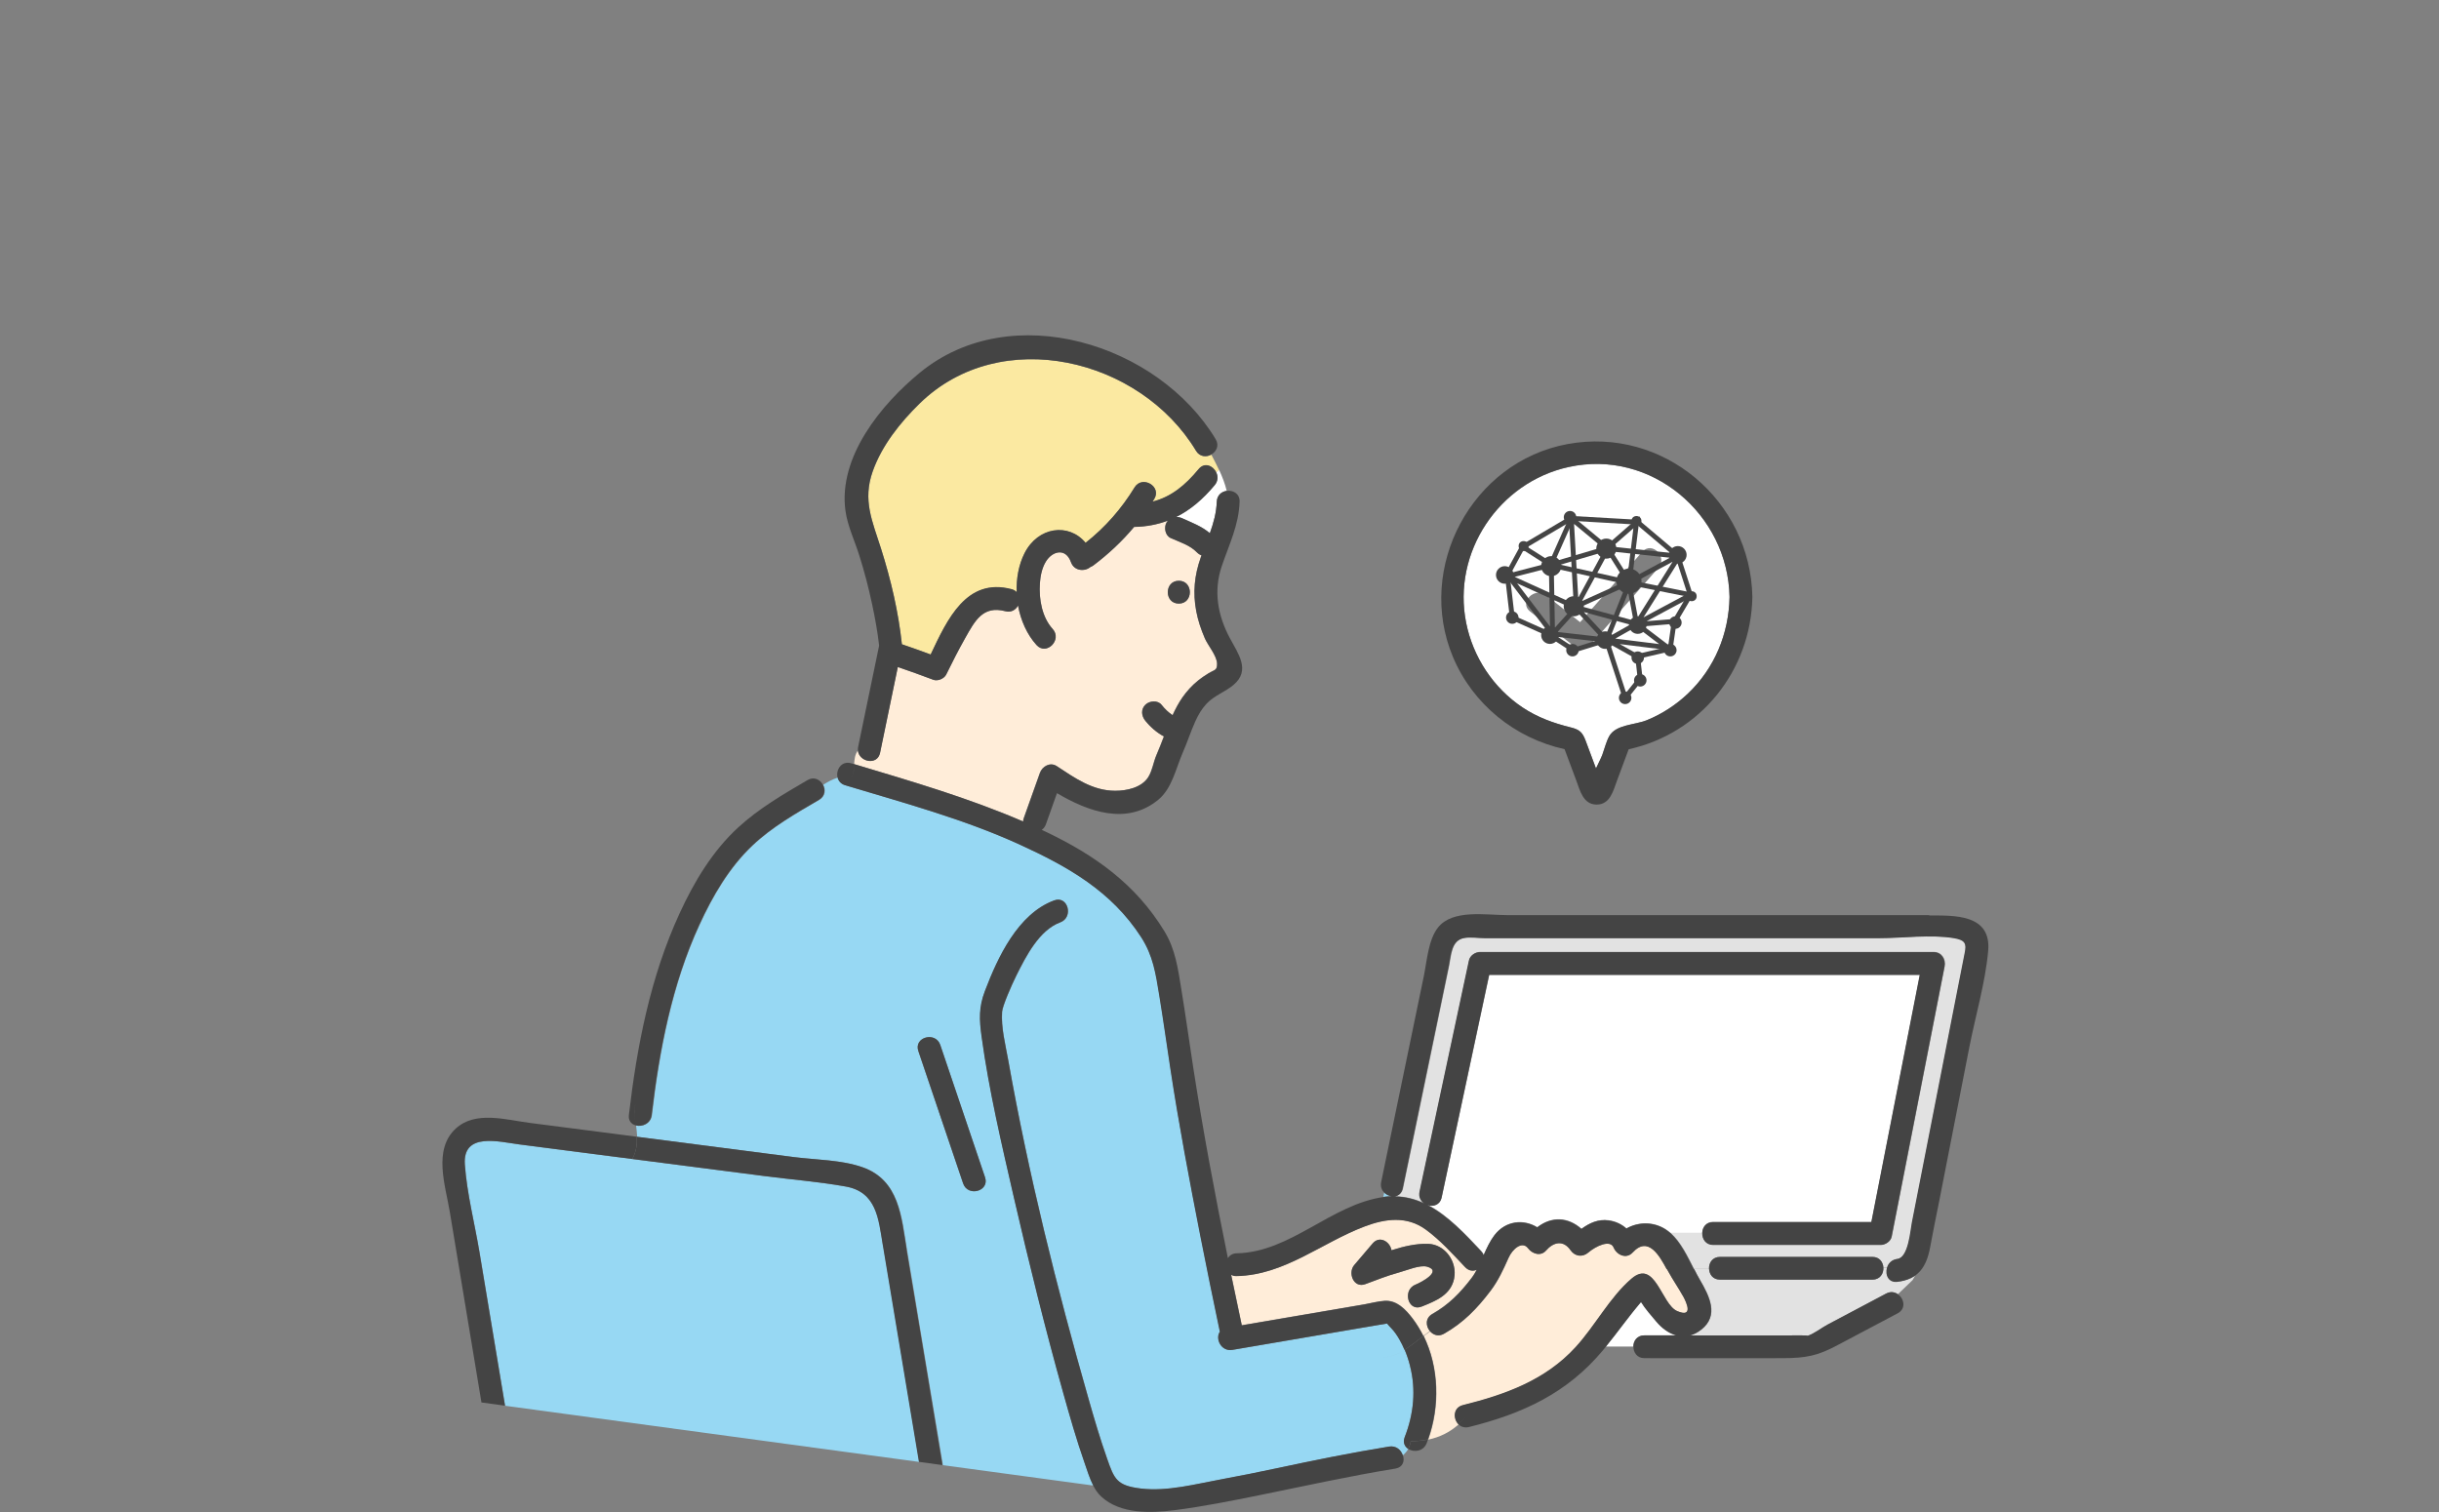 <?xml version="1.0" encoding="UTF-8"?><svg id="_レイヤー_1" xmlns="http://www.w3.org/2000/svg" xmlns:xlink="http://www.w3.org/1999/xlink" viewBox="0 0 250 155"><rect x="0" y="0" width="250" height="155" fill="#808080" stroke="none"/><defs><style>.cls-1{clip-path:url(#clippath);}.cls-2,.cls-3{fill:none;}.cls-2,.cls-4,.cls-5,.cls-6,.cls-7,.cls-8,.cls-9{stroke-width:0px;}.cls-3{stroke:#444;stroke-width:.5px;}.cls-4{fill:#444;}.cls-5{fill:#97d8f3;}.cls-6{fill:#fff;}.cls-7{fill:#ffedd9;}.cls-8{fill:#e2e2e2;}.cls-9{fill:#fbe9a1;}</style><clipPath id="clippath"><rect class="cls-2" x=".77" y="0" width="248.47" height="155"/></clipPath></defs><g class="cls-1"><path class="cls-8" d="m194.51,131.37c-.91.11-1.26-.72-1.05-1.42h-.41c.03.61-.34,1.23-1.12,1.23h-15.62c-.72,0-1.09-.53-1.12-1.09h-1.53c.2.39.39.77.6,1.12.97,1.66,1.98,3.64.14,5.09-.38.3-.76.49-1.14.6h9.99c.27,0,2.31-.04,2.01.05.67-.19,1.46-.83,2.08-1.16.96-.51,1.92-1.02,2.87-1.52,1.04-.55,2.09-1.11,3.13-1.66.45-.24.87-.16,1.2.06l1.5-1.44.26-.45c-.46.31-1.04.51-1.77.6h0Z"/><path class="cls-7" d="m150.19,129.89c-1.25-1.32-2.56-2.78-4.03-3.85-1.95-1.43-4.17-1.13-6.29-.32-4.44,1.69-8.18,4.98-13.1,5.08-.23,0-.41-.05-.57-.13.36,1.73.72,3.46,1.09,5.18,4.19-.72,8.39-1.43,12.58-2.15.68-.12,1.4-.32,2.08-.36,1.23-.07,2.13.86,2.84,1.8.43.56.79,1.17,1.11,1.8.22-.17.45-.33.67-.49-.44-.51-.5-1.34.25-1.77,1.69-.96,2.86-2.16,4.03-3.7.2-.26.37-.54.52-.83-.37.16-.82.12-1.19-.27Zm-1.13,1.16c-.35,1.71-1.9,2.31-3.35,2.89-1.23.5-1.84-1.19-1.04-1.98.11-.11.25-.21.42-.27.54-.22,2.79-1.39,1.18-1.84-.73-.21-2.09.38-2.8.57-.04,0-.07.02-.1.03-1.17.32-2.29.77-3.43,1.19-1.2.45-1.81-1.15-1.14-1.95.63-.74,1.26-1.48,1.89-2.22.72-.85,1.79-.17,1.93.7,1.25-.4,2.52-.69,3.75-.66,1.76.05,3.02,1.86,2.67,3.55h0Z"/><path class="cls-5" d="m142.36,135.64c.16.07.27-.04,0,0h0Z"/><path class="cls-7" d="m172.49,132.84c-.47-.84-1.02-1.64-1.49-2.49-.04-.08-.09-.16-.14-.25-.74-1.36-1.89-3.45-3.49-1.71-.66.72-1.64.24-1.95-.51-.35-.85-1.84-.13-2.59.51-.6.52-1.38.41-1.83-.24-.75-1.07-1.75-.83-2.52.05-.55.62-1.42.32-1.83-.24-.59-.78-1.59.04-2.01.99-.54,1.21-1.04,2.31-1.84,3.37-1.37,1.81-2.79,3.27-4.77,4.4-.56.32-1.1.13-1.42-.25-.23.16-.45.32-.67.49,1.6,3.25,1.67,7.25.46,10.62,1.15-.24,2.19-.74,3.11-1.56-.56-.57-.54-1.71.46-1.96,4.36-1.08,8.46-2.56,11.56-5.95,1.98-2.17,3.5-5.11,5.73-7.02,2.42-2.07,3.05,2.64,4.68,3.33,1.65.7,1-.81.58-1.57h0Z"/><path class="cls-5" d="m142.62,122.63c-.27-.04-.54-.17-.74-.37l-.09.45s.06-.01.09-.02c.25-.04.5-.05.74-.06Z"/><path class="cls-6" d="m168.54,136.9h3.27c-.76-.21-1.46-.72-2.04-1.41-.51-.61-1.13-1.3-1.57-2.01-1.25,1.47-2.37,3.06-3.59,4.56h2.79c.01-.57.39-1.14,1.12-1.14h0Z"/><path class="cls-9" d="m124.16,46.61c-.5.28-1.18.24-1.56-.39-5.71-9.49-20.02-12.97-28.32-4.86-2,1.95-3.87,4.29-4.82,6.96-1.06,2.97-.05,5.11.86,7.96,1,3.16,1.78,6.47,2.13,9.78.99.33,1.97.69,2.95,1.05,1.7-3.6,3.67-7.9,8.28-6.7.23.06.4.17.54.31-.05-1.4.2-2.79.79-3.97,1.38-2.76,4.56-3.16,6.27-1.09,2.01-1.58,3.69-3.5,5.02-5.68.78-1.28,2.8-.11,2.02,1.18-.06.09-.12.18-.18.28,1.88-.48,3.31-1.64,4.73-3.34.61-.74,1.5-.33,1.81.35.1-.08.2-.16.29-.24-.25-.53-.52-1.06-.8-1.59h0Z"/><path class="cls-6" d="m124.96,48.19c-.09.09-.19.16-.29.24.18.39.18.88-.16,1.3-1.2,1.44-2.48,2.55-3.96,3.27.21,0,.43.04.63.13,1,.45,2,.82,2.83,1.53.37-1.03.67-2.08.71-3.23.02-.67.5-1.04,1.02-1.11-.18-.74-.45-1.44-.77-2.13h0Z"/><path class="cls-7" d="m123.48,65.4c-.38-.89-.69-1.8-.87-2.75-.36-1.9-.19-3.67.46-5.5.03-.08.05-.15.08-.23-.16-.05-.32-.15-.47-.3-.72-.75-1.76-1.05-2.69-1.47-.58-.26-.71-1.1-.42-1.6.04-.07.09-.14.14-.19-1.06.4-2.2.62-3.47.65-1.23,1.47-2.62,2.78-4.18,3.95-.1.08-.2.12-.3.16-.56.48-1.66.43-1.99-.49-.54-1.5-1.91-1.17-2.58-.06-.4.65-.55,1.48-.61,2.23-.11,1.59.21,3.46,1.31,4.67,1.01,1.11-.64,2.77-1.65,1.65-.98-1.08-1.62-2.53-1.9-4.06-.22.44-.69.75-1.3.59-2.29-.6-3.1.95-4.13,2.78-.68,1.22-1.32,2.46-1.93,3.71-.21.43-.87.7-1.32.54-1.21-.45-2.42-.9-3.64-1.31-.61,2.93-1.21,5.86-1.82,8.8-.28,1.33-2.14.94-2.27-.23-.3.4-.35.9-.38,1.39,5.84,1.76,11.71,3.46,17.31,5.88,0-.11.02-.23.07-.35.55-1.54,1.1-3.08,1.65-4.63.24-.67,1.04-1.14,1.72-.7,1.86,1.22,3.67,2.53,6,2.53,1.18,0,2.69-.31,3.38-1.39.42-.67.53-1.56.85-2.28.26-.61.51-1.25.76-1.9-.73-.4-1.37-.96-1.9-1.6-.4-.49-.49-1.17,0-1.65.41-.41,1.25-.49,1.65,0,.37.46.72.79,1.14,1.07.3-.64.62-1.26,1.01-1.82.45-.64.97-1.21,1.58-1.71.35-.29.73-.54,1.12-.78.59-.36.86-.26.85-.97-.02-.81-.95-1.88-1.27-2.63h.02Zm-2.65-3.53c-1.51,0-1.5-2.34,0-2.34s1.5,2.34,0,2.34Z"/><path class="cls-8" d="m194.51,129.04c1.15-.13,1.34-2.92,1.5-3.72.44-2.24.88-4.49,1.32-6.73,1.07-5.45,2.13-10.9,3.2-16.35.3-1.53.6-3.05.9-4.58.18-.93.08-1.31-1.1-1.51-2.41-.4-5.23,0-7.66,0h-40.46c-.66,0-1.51-.14-2.16,0-1.27.28-1.28,1.77-1.5,2.84-1.58,7.6-3.15,15.21-4.73,22.82-.1.5-.44.76-.82.82,1.09.02,2.09.29,3.02.72-.36-.25-.6-.68-.48-1.22,1.69-7.9,3.37-15.79,5.06-23.69.11-.5.64-.86,1.12-.86h46.5c.81,0,1.27.74,1.12,1.48-1.81,9.22-3.61,18.45-5.42,27.68-.1.5-.65.86-1.13.86h-17.17c-.76,0-1.14-.6-1.12-1.2h-3.24c1.03.92,1.73,2.38,2.39,3.69h1.53c-.04-.61.34-1.24,1.12-1.24h15.63c.72,0,1.09.54,1.12,1.1h.41c.13-.45.48-.84,1.06-.91h0Z"/><path class="cls-6" d="m175.62,125.26h16.21c1.66-8.45,3.31-16.89,4.97-25.34h-44.14c-1.62,7.61-3.25,15.22-4.88,22.83-.16.77-.86.96-1.44.76,2.1,1.09,3.87,3,5.49,4.73.12.13.2.27.26.4.32-.72.64-1.43,1.11-2.04,1.15-1.5,2.98-1.66,4.38-.8,1.49-1.16,3.17-1.05,4.53.16.82-.6,1.72-1.02,2.8-.87.71.1,1.32.4,1.81.83,1.22-.69,2.74-.71,3.99.07.19.12.36.26.53.4h3.24c.01-.58.39-1.14,1.12-1.14h0Z"/><path class="cls-5" d="m143.98,147.34c.93-2.37,1.18-4.87.54-7.35-.14-.55-.32-1.09-.54-1.61-.75.47-1.56.81-2.52.81.95,0,1.76-.34,2.52-.81-.15-.35-.32-.7-.51-1.04-.24-.42-.51-.83-.85-1.18-.05-.05-.29-.31-.43-.48-.28.06-.56.09-.84.14-1,.17-2,.34-3,.51-4,.68-8.01,1.37-12.01,2.05-1.16.2-1.79-1.15-1.28-1.86-.7-3.28-1.36-6.57-2.01-9.86-1.12-5.68-2.2-11.37-3.06-17.1-.38-2.51-.73-5.02-1.14-7.52-.37-2.25-.63-4.06-1.86-5.97-3.04-4.72-7.51-7.24-12.47-9.5-5.72-2.61-11.86-4.26-17.86-6.07-.44-.13-.69-.44-.78-.79-.54.18-1.04.44-1.5.74.28.5.23,1.17-.4,1.55-2.39,1.4-4.8,2.76-6.83,4.68-2.38,2.25-4.08,5.18-5.44,8.14-2.81,6.1-4.11,12.86-4.88,19.49-.11.88-.98,1.24-1.63,1.07.05.39.09.77.11,1.16,5.35.69,10.7,1.38,16.06,2.08,2.25.29,4.91.28,7.08,1.05,3.77,1.33,3.97,5.13,4.52,8.44,1.23,7.36,2.45,14.73,3.68,22.09l15.42,2.09c-.38-.74-.63-1.58-.89-2.33-.82-2.34-1.5-4.73-2.17-7.11-1.86-6.65-3.52-13.35-5.07-20.08-1.25-5.45-2.55-10.95-3.31-16.49-.24-1.75-.3-3,.34-4.68,1.32-3.45,3.39-7.92,7.1-9.29,1.41-.52,2.02,1.74.62,2.25-2.17.8-3.53,3.52-4.5,5.45-.51,1.03-1.41,3.11-1.46,3.71-.12,1.62.35,3.4.63,4.98,2.07,11.66,4.96,23.27,8.21,34.64.59,2.08,1.2,4.15,1.92,6.19.73,2.07.96,2.76,3.45,3.07,2.74.33,5.66-.47,8.35-.96,1.86-.34,3.71-.71,5.56-1.11,3.84-.82,7.67-1.6,11.55-2.23.71-.11,1.22.35,1.4.89.22-.19.41-.41.55-.65-.36-.23-.57-.65-.36-1.2h0Zm-43.01-26.64c.48,1.43-1.78,2.04-2.25.62-1.53-4.52-3.06-9.05-4.59-13.57-.48-1.43,1.78-2.04,2.25-.62,1.53,4.52,3.06,9.05,4.59,13.57Z"/><path class="cls-5" d="m90.49,127.53c-.43-2.57-.63-5.33-3.79-5.89-2.75-.49-5.56-.72-8.32-1.07-4.52-.58-9.03-1.17-13.55-1.75-.02.04-.04.08-.07.13.02-.04.04-.08.07-.13-3.87-.5-7.74-1-11.61-1.5-2.03-.26-5.8-1.29-5.56,2.07.21,2.98,1,6.04,1.5,8.98l2.62,15.74,42.45,5.76c-1.24-7.44-2.48-14.88-3.72-22.33h0Z"/><path class="cls-4" d="m144.33,148.53c.58.37,1.56.28,1.9-.57.05-.13.09-.26.14-.39-.56.12-1.15.17-1.77.18-.04.28-.12.55-.26.79h0Z"/><path class="cls-4" d="m194.52,132.67l-1,.97,1-.97c-.32-.23-.75-.3-1.2-.06-1.04.55-2.09,1.11-3.13,1.66-.96.51-1.92,1.02-2.87,1.52-.62.33-1.41.96-2.08,1.16.3-.09-1.74-.05-2.01-.05h-9.99c.38-.11.76-.3,1.14-.6,1.84-1.45.82-3.43-.14-5.09-.2-.34-.4-.72-.6-1.12h-2.78c.05.09.09.17.14.25.46.85,1.02,1.65,1.49,2.49.42.76,1.07,2.27-.58,1.57-1.63-.69-2.26-5.4-4.68-3.33-2.23,1.91-3.74,4.85-5.73,7.02-3.1,3.39-7.19,4.86-11.56,5.95-1,.25-1.02,1.39-.46,1.96.32-.29.63-.61.93-.98-.3.37-.61.7-.93.98.25.26.63.4,1.09.29,5.51-1.37,10.05-3.46,13.73-7.86.11-.13.21-.26.32-.4,1.22-1.5,2.33-3.09,3.59-4.56.44.71,1.06,1.4,1.57,2.01.58.69,1.28,1.2,2.04,1.41h-3.27c-.74,0-1.11.56-1.12,1.14-.01.6.36,1.2,1.12,1.2,4.72,0,9.43.01,14.14,0,2.45,0,3.63-.26,5.54-1.27,2.1-1.11,4.19-2.22,6.29-3.33.88-.47.66-1.51.02-1.95h0Z"/><path class="cls-4" d="m197.77,93.81h-43.33c-2.13,0-5.54-.62-7.04,1.27-1,1.25-1.14,3.45-1.46,5-.55,2.67-1.11,5.35-1.66,8.02-.9,4.36-1.81,8.72-2.71,13.09-.09.45.06.82.32,1.07l.29-1.53-.29,1.53c.2.2.47.33.74.37-.24,0-.49.03-.74.06-.03,0-.06.01-.09.02l-.48,2.56.48-2.56c-5.4.79-9.49,5.65-15.02,5.77-.43,0-.74.21-.92.49-1.32-6.48-2.54-12.99-3.55-19.52-.41-2.67-.78-5.35-1.22-8.02-.35-2.14-.6-4.1-1.74-5.97-2.95-4.84-7.15-7.81-12.17-10.2-.13-.06-.27-.12-.4-.19.19-.13.34-.32.43-.58.38-1.06.76-2.12,1.13-3.18,3.19,1.89,7.16,3.34,10.39.67,1.42-1.17,1.8-3.23,2.51-4.84.46-1.05.81-2.15,1.28-3.19.31-.68.64-1.26,1.17-1.83.81-.85,1.9-1.18,2.76-1.92,1.75-1.49.47-3.18-.38-4.77-1.26-2.34-1.7-4.85-.84-7.39.76-2.24,1.75-4.2,1.83-6.61.03-.83-.68-1.2-1.32-1.11.18.76.25,1.56.15,2.41.11-.86.04-1.65-.15-2.41-.52.07-.99.44-1.02,1.11-.04,1.15-.34,2.2-.71,3.23-.83-.71-1.83-1.07-2.83-1.53-.2-.09-.42-.14-.63-.13,1.47-.73,2.76-1.83,3.96-3.27.35-.42.35-.9.16-1.3-.74.55-1.64.93-2.29,1.58.64-.64,1.55-1.02,2.29-1.58-.32-.69-1.2-1.09-1.81-.35-1.41,1.71-2.85,2.86-4.73,3.34.06-.09.12-.18.18-.28.79-1.28-1.23-2.46-2.02-1.18-1.33,2.18-3.01,4.1-5.02,5.68-1.71-2.07-4.89-1.67-6.27,1.09-.59,1.18-.84,2.57-.79,3.97-.13-.14-.3-.25-.54-.31-4.61-1.21-6.58,3.1-8.28,6.7-.98-.36-1.96-.72-2.95-1.05-.35-3.31-1.13-6.62-2.13-9.78-.9-2.85-1.91-4.98-.86-7.95.95-2.67,2.82-5,4.82-6.96,8.3-8.1,22.61-4.63,28.32,4.86.38.63,1.06.67,1.56.39-.35-.67-.7-1.34-1-2.04.3.7.65,1.37,1,2.04.52-.29.85-.91.46-1.57-5.86-9.75-20.92-14.54-30.32-6.83-3.98,3.27-8.39,8.64-7.63,14.17.22,1.56.93,3.02,1.4,4.52.53,1.66.97,3.35,1.33,5.05.3,1.4.56,2.81.72,4.24-.72,3.46-1.43,6.92-2.15,10.38-.03.14-.03.27-.02.39.13-.17.3-.33.55-.45-.25.12-.42.28-.55.45.13,1.17,1.99,1.56,2.27.23.61-2.93,1.21-5.86,1.82-8.8,1.22.41,2.43.86,3.64,1.31.45.17,1.11-.11,1.32-.54.61-1.25,1.25-2.5,1.93-3.71,1.03-1.83,1.84-3.38,4.13-2.78.61.16,1.08-.15,1.3-.59.28,1.53.92,2.98,1.9,4.06,1.01,1.12,2.66-.54,1.65-1.65-1.1-1.21-1.42-3.09-1.31-4.67.05-.76.21-1.57.61-2.23.68-1.11,2.05-1.44,2.58.06.34.93,1.43.97,1.99.49.1-.04.2-.09.3-.16,1.55-1.17,2.95-2.48,4.18-3.95,1.27-.02,2.42-.25,3.47-.65-.05.06-.1.12-.14.19-.29.5-.16,1.34.42,1.6.92.42,1.97.72,2.69,1.47.15.15.3.25.47.3-.03.07-.06.15-.08.23-.65,1.83-.82,3.59-.46,5.5.18.95.49,1.87.87,2.75.32.75,1.26,1.82,1.27,2.63.01.71-.25.61-.85.97-.39.24-.76.49-1.12.78-.61.49-1.13,1.07-1.58,1.71-.39.56-.72,1.18-1.01,1.82-.43-.28-.78-.62-1.14-1.07-.4-.49-1.24-.41-1.65,0-.49.49-.4,1.16,0,1.65.52.65,1.17,1.21,1.9,1.6-.25.65-.49,1.29-.76,1.9-.31.72-.42,1.62-.85,2.28-.69,1.07-2.2,1.39-3.38,1.39-2.33,0-4.14-1.31-6-2.53-.67-.44-1.48.03-1.72.7-.55,1.54-1.1,3.08-1.65,4.63-.05.12-.06.24-.07.35-5.6-2.42-11.47-4.13-17.31-5.88-.04.65-.07,1.29-.63,1.66.56-.37.58-1.01.63-1.66-.11-.03-.21-.06-.32-.09-1-.3-1.6.68-1.4,1.46.11-.04.21-.07.31-.1-.11.03-.21.07-.31.1.09.35.33.66.78.79,6.01,1.81,12.14,3.46,17.86,6.07,4.96,2.27,9.43,4.79,12.47,9.5,1.23,1.91,1.49,3.72,1.86,5.97.41,2.5.76,5.01,1.14,7.52.87,5.72,1.95,11.42,3.06,17.1.65,3.29,1.32,6.58,2.01,9.86-.5.71.13,2.06,1.29,1.86,4-.69,8.01-1.37,12.01-2.05,1-.17,2-.34,3-.51.28-.05.56-.08.84-.14.13.17.37.43.43.48.34.35.61.76.85,1.18.2.34.36.68.51,1.04.67-.42,1.3-.94,1.93-1.42-.31-.63-.68-1.23-1.11-1.8-.72-.93-1.61-1.86-2.84-1.8-.68.04-1.41.24-2.08.36-4.19.72-8.39,1.43-12.58,2.15-.37-1.72-.73-3.45-1.09-5.18.16.09.35.14.57.13,4.92-.11,8.66-3.4,13.1-5.08,2.13-.81,4.34-1.11,6.29.32,1.47,1.07,2.78,2.53,4.03,3.85.37.39.81.43,1.19.27-.16.28-.32.57-.52.83-1.17,1.54-2.34,2.74-4.03,3.7-.75.42-.68,1.26-.24,1.77.47-.32.97-.6,1.49-.78-.53.18-1.02.46-1.49.78.33.38.86.57,1.42.25,1.99-1.12,3.4-2.59,4.77-4.4.8-1.06,1.3-2.16,1.84-3.37.42-.95,1.42-1.77,2.01-.99.42.56,1.29.86,1.83.24.77-.88,1.77-1.12,2.52-.05.45.65,1.23.76,1.83.24.75-.65,2.24-1.36,2.59-.51.31.75,1.29,1.23,1.95.51,1.6-1.74,2.76.35,3.49,1.71h2.78c-.66-1.3-1.36-2.77-2.39-3.69-.17-.15-.35-.29-.53-.4-1.25-.79-2.77-.76-3.99-.07-.49-.44-1.1-.73-1.81-.83-1.09-.16-1.98.27-2.8.87-1.36-1.2-3.04-1.32-4.53-.16-1.4-.86-3.23-.69-4.38.8-.47.62-.79,1.32-1.11,2.04-.05-.14-.14-.28-.26-.4-1.63-1.73-3.39-3.64-5.49-4.73.58.2,1.27,0,1.44-.76,1.62-7.61,3.25-15.22,4.87-22.83h44.14c-1.65,8.45-3.31,16.9-4.96,25.34h-16.21c-.74,0-1.11.56-1.12,1.14-.01.59.36,1.2,1.12,1.2h17.17c.48,0,1.03-.36,1.12-.86,1.81-9.22,3.61-18.45,5.42-27.68.14-.74-.32-1.48-1.13-1.48h-46.5c-.49,0-1.02.36-1.12.86-1.69,7.9-3.37,15.79-5.06,23.69-.12.55.12.97.48,1.22-.94-.44-1.94-.71-3.03-.72.38-.06.71-.32.82-.82,1.58-7.61,3.15-15.21,4.73-22.82.22-1.07.23-2.56,1.5-2.84.65-.14,1.5,0,2.16,0h40.46c2.43,0,5.26-.4,7.66,0,1.18.2,1.29.58,1.1,1.51-.3,1.53-.6,3.05-.9,4.58-1.07,5.45-2.13,10.9-3.2,16.35-.44,2.24-.88,4.49-1.32,6.73-.16.8-.35,3.59-1.5,3.72-.58.07-.93.46-1.05.91-.2.7.14,1.53,1.05,1.43,2.2-.25,3.03-1.59,3.39-3.59.28-1.56.61-3.12.92-4.68,1.03-5.26,2.06-10.52,3.09-15.79.63-3.22,1.63-6.58,1.93-9.85.35-3.82-3.5-3.65-6.07-3.65h0Zm-95.64-32.51c.78.39,1.17-.78,1.95-.39-.78-.39-1.17.78-1.95.39Zm40.23,74.34c.16.07.27-.04,0,0h0Z"/><path class="cls-4" d="m144.52,139.98c.64,2.48.39,4.98-.54,7.35-.21.54,0,.96.36,1.2.14-.24.23-.5.26-.79h-.03.03c.03-.25.03-.5-.03-.78.05.28.06.53.03.78.62,0,1.21-.06,1.77-.18,1.21-3.37,1.14-7.37-.46-10.62-.64.49-1.26,1.01-1.93,1.42.22.52.4,1.06.54,1.61Z"/><path class="cls-4" d="m120.83,59.54c-1.5,0-1.51,2.34,0,2.34s1.51-2.34,0-2.34Z"/><path class="cls-4" d="m84.35,80.44c-.74.48-1.41,1.05-2.08,1.5.67-.44,1.34-1.02,2.08-1.5-.29-.52-.92-.86-1.58-.47-2.48,1.45-4.96,2.89-7.09,4.84-2.64,2.42-4.54,5.59-6.02,8.82-3,6.51-4.37,13.59-5.2,20.67-.07.6.27.95.7,1.07-.09-.76-.18-1.51-.02-2.27-.15.76-.07,1.51.02,2.27.65.17,1.53-.18,1.63-1.07.78-6.63,2.07-13.39,4.88-19.49,1.36-2.96,3.05-5.88,5.44-8.14,2.03-1.92,4.44-3.28,6.83-4.68.63-.37.68-1.04.4-1.55Z"/><path class="cls-4" d="m96.38,107.12c-.48-1.42-2.74-.81-2.25.62,1.53,4.52,3.06,9.05,4.59,13.57.48,1.42,2.74.81,2.25-.62-1.53-4.53-3.06-9.05-4.59-13.57Z"/><path class="cls-4" d="m143.78,149.18c-.68.58-1.7.9-2.71.9,1.02,0,2.03-.32,2.71-.9-.17-.54-.68-1.01-1.4-.89-3.88.63-7.71,1.41-11.55,2.23-1.85.39-3.7.77-5.56,1.11-2.69.49-5.61,1.29-8.35.96-2.49-.3-2.72-1-3.45-3.07-.72-2.04-1.33-4.12-1.92-6.19-3.25-11.38-6.14-22.98-8.21-34.64-.28-1.58-.75-3.36-.63-4.98.04-.6.95-2.68,1.46-3.71.97-1.94,2.33-4.65,4.5-5.45,1.4-.52.79-2.78-.62-2.25-3.72,1.37-5.79,5.84-7.1,9.29-.64,1.68-.58,2.93-.34,4.68.76,5.55,2.06,11.04,3.31,16.49,1.55,6.72,3.2,13.43,5.07,20.08.67,2.39,1.35,4.77,2.17,7.11.26.74.51,1.58.89,2.33l2.55.35-2.55-.35c.22.43.48.82.83,1.14,1.95,1.81,5.09,1.7,7.53,1.39,2.9-.37,5.79-.95,8.66-1.53,4.65-.94,9.27-1.97,13.96-2.73.77-.13.97-.79.77-1.36h0Z"/><path class="cls-4" d="m190.68,129.95h2.37c-.03-.56-.4-1.1-1.12-1.1h-15.63c-.78,0-1.16.63-1.12,1.24.03.56.4,1.09,1.12,1.09h15.63c.78,0,1.15-.63,1.12-1.23h-2.37Z"/><path class="cls-4" d="m145.71,133.95c1.44-.58,3-1.18,3.34-2.89.35-1.69-.91-3.5-2.67-3.55-1.23-.04-2.51.26-3.75.66-.13-.87-1.21-1.55-1.93-.7-.63.74-1.26,1.48-1.89,2.22-.68.8-.06,2.4,1.14,1.95,1.14-.42,2.25-.87,3.43-1.19.04-.01.07-.02.1-.03.71-.19,2.06-.77,2.8-.57,1.61.46-.64,1.63-1.18,1.84-.17.07-.31.16-.42.27-.8.79-.19,2.47,1.04,1.98h0Z"/><path class="cls-4" d="m92.93,128.1c-.55-3.32-.76-7.11-4.52-8.44-2.17-.77-4.83-.76-7.08-1.05-5.35-.69-10.7-1.38-16.06-2.08.04.76-.04,1.52-.46,2.28,4.52.58,9.03,1.17,13.55,1.75,2.76.36,5.58.58,8.32,1.07,3.17.57,3.36,3.33,3.79,5.9,1.24,7.44,2.48,14.89,3.72,22.33l2.41.33c-1.23-7.36-2.45-14.73-3.68-22.09h0Z"/><path class="cls-4" d="m65.28,116.53c-3.66-.48-7.33-.95-10.99-1.42-2.42-.31-5.54-1.27-7.56.57-2.37,2.16-1.07,5.86-.62,8.58,1.08,6.5,2.16,13,3.24,19.51l2.41.33-2.62-15.74c-.49-2.95-1.28-6-1.5-8.98-.24-3.36,3.53-2.33,5.56-2.07,3.87.5,7.74,1,11.61,1.5.42-.76.49-1.52.46-2.28Z"/><path class="cls-6" d="m150.28,63.84c.7,3.52,2.79,6.68,5.77,8.68,1.53,1.03,3.19,1.62,4.97,2.06.91.23,1.19.52,1.51,1.36.36.94.71,1.89,1.06,2.84.25-.53.52-1.05.65-1.4.23-.6.39-1.32.7-1.89.67-1.22,2.61-1.16,3.85-1.65,1.55-.63,3-1.57,4.22-2.73,2.74-2.6,4.2-6.14,4.27-9.9-.15-8.5-8.02-15.19-16.49-13.33-7.15,1.57-11.95,8.75-10.51,15.96h0Zm8.2-2.82c1.16.92,2.32,1.84,3.48,2.76,2.12-2.4,4.25-4.8,6.37-7.21,1-1.13,2.64.53,1.65,1.65-2.35,2.66-4.7,5.32-7.05,7.98-.46.51-1.18.37-1.65,0-1.48-1.18-2.97-2.35-4.45-3.52-1.18-.93.49-2.57,1.65-1.65h0Z"/><path class="cls-4" d="m160.37,76.8c.4,1.08.81,2.16,1.21,3.24.38,1.03.71,2.44,2.08,2.44s1.7-1.41,2.08-2.44c.4-1.08.8-2.15,1.2-3.23,7.35-1.61,12.54-8.06,12.68-15.61-.18-9.87-9.12-17.48-18.93-15.68-9.83,1.8-15.6,12.66-11.76,21.83,2.03,4.84,6.35,8.33,11.44,9.45Zm.42-28.93c8.47-1.86,16.34,4.83,16.49,13.33-.07,3.76-1.53,7.3-4.27,9.9-1.21,1.15-2.66,2.1-4.22,2.73-1.24.5-3.18.43-3.85,1.65-.31.57-.48,1.28-.7,1.89-.13.35-.41.87-.65,1.4-.35-.95-.7-1.9-1.06-2.84-.32-.84-.6-1.14-1.51-1.36-1.78-.44-3.43-1.03-4.97-2.06-2.99-2-5.07-5.16-5.77-8.68-1.45-7.22,3.36-14.4,10.51-15.96h0Z"/><path class="cls-3" d="m168,67.42l-3.21-1.8m0,0l6.17.77-3.21-2.44m-2.96,1.67h-.13m.13,0l2.83-1.6m.13-.07l-.77-4.11m.77,4.11l4.11-6.56m-4.11,6.56l5.53-2.96m-5.53,2.96l-.13.07m.13-.07l-6.17-1.67m-2.44,2.7l5.53.63m-5.53-.63l2.44-2.7m-2.44,2.7l-4.5-5.91m4.5,5.91l-.13-7.07m2.57,4.37l3.09,3.33m-3.09-3.33l-7.07-3.21,4.5-1.16m5.66,7.7l2.31-5.77m0,0l.77-6.3-3.09,2.7-5.66,1.67m12.6,5.79l-3.99.33m-8.61-6.12l-2.83-1.8m4.89-2.96l-2.06,4.63"/><path class="cls-3" d="m161.57,62.15l-.51-9,3.73,3.09m-3.21,5.91l3.21-5.91m-3.21,5.91l5.4-2.44m-2.19-3.47l7.2.77-5.01,2.7m-2.19-3.47l2.19,3.47m-8.1-1.8l8.1,1.8m0,0l6.43,1.29"/><path class="cls-3" d="m154.5,58.94l.51,4.37,3.73,1.67,2.57,1.67,3.34-1.03,1.93,5.91,1.54-1.93-.26-2.31,3.34-.77.39-2.7,1.67-2.83-1.29-3.99-4.11-3.47-6.81-.39-5.01,2.96-1.54,2.83Z"/><circle class="cls-4" cx="166.97" cy="59.58" r="1.29"/><circle class="cls-4" cx="159" cy="58.04" r="1.03"/><circle class="cls-4" cx="154.24" cy="58.94" r=".9"/><circle class="cls-4" cx="161.31" cy="62.15" r="1.03"/><circle class="cls-4" cx="164.65" cy="56.24" r="1.03"/><circle class="cls-4" cx="164.53" cy="65.62" r=".9"/><circle class="cls-4" cx="158.87" cy="65.11" r=".9"/><circle class="cls-4" cx="155.01" cy="63.31" r=".64"/><circle class="cls-4" cx="161.18" cy="66.65" r=".64"/><circle class="cls-4" cx="167.87" cy="67.42" r=".64"/><circle class="cls-4" cx="171.21" cy="66.65" r=".64"/><circle class="cls-4" cx="171.73" cy="63.82" r=".64"/><circle class="cls-4" cx="160.93" cy="53.02" r=".64"/><circle class="cls-4" cx="173.4" cy="61.12" r=".51"/><circle class="cls-4" cx="167.74" cy="53.41" r=".51"/><circle class="cls-4" cx="156.17" cy="55.98" r=".51"/><circle class="cls-4" cx="168.13" cy="69.74" r=".64"/><circle class="cls-4" cx="166.58" cy="71.54" r=".64"/><circle class="cls-4" cx="167.87" cy="64.08" r=".9"/><circle class="cls-4" cx="171.98" cy="56.88" r=".9"/></g></svg>